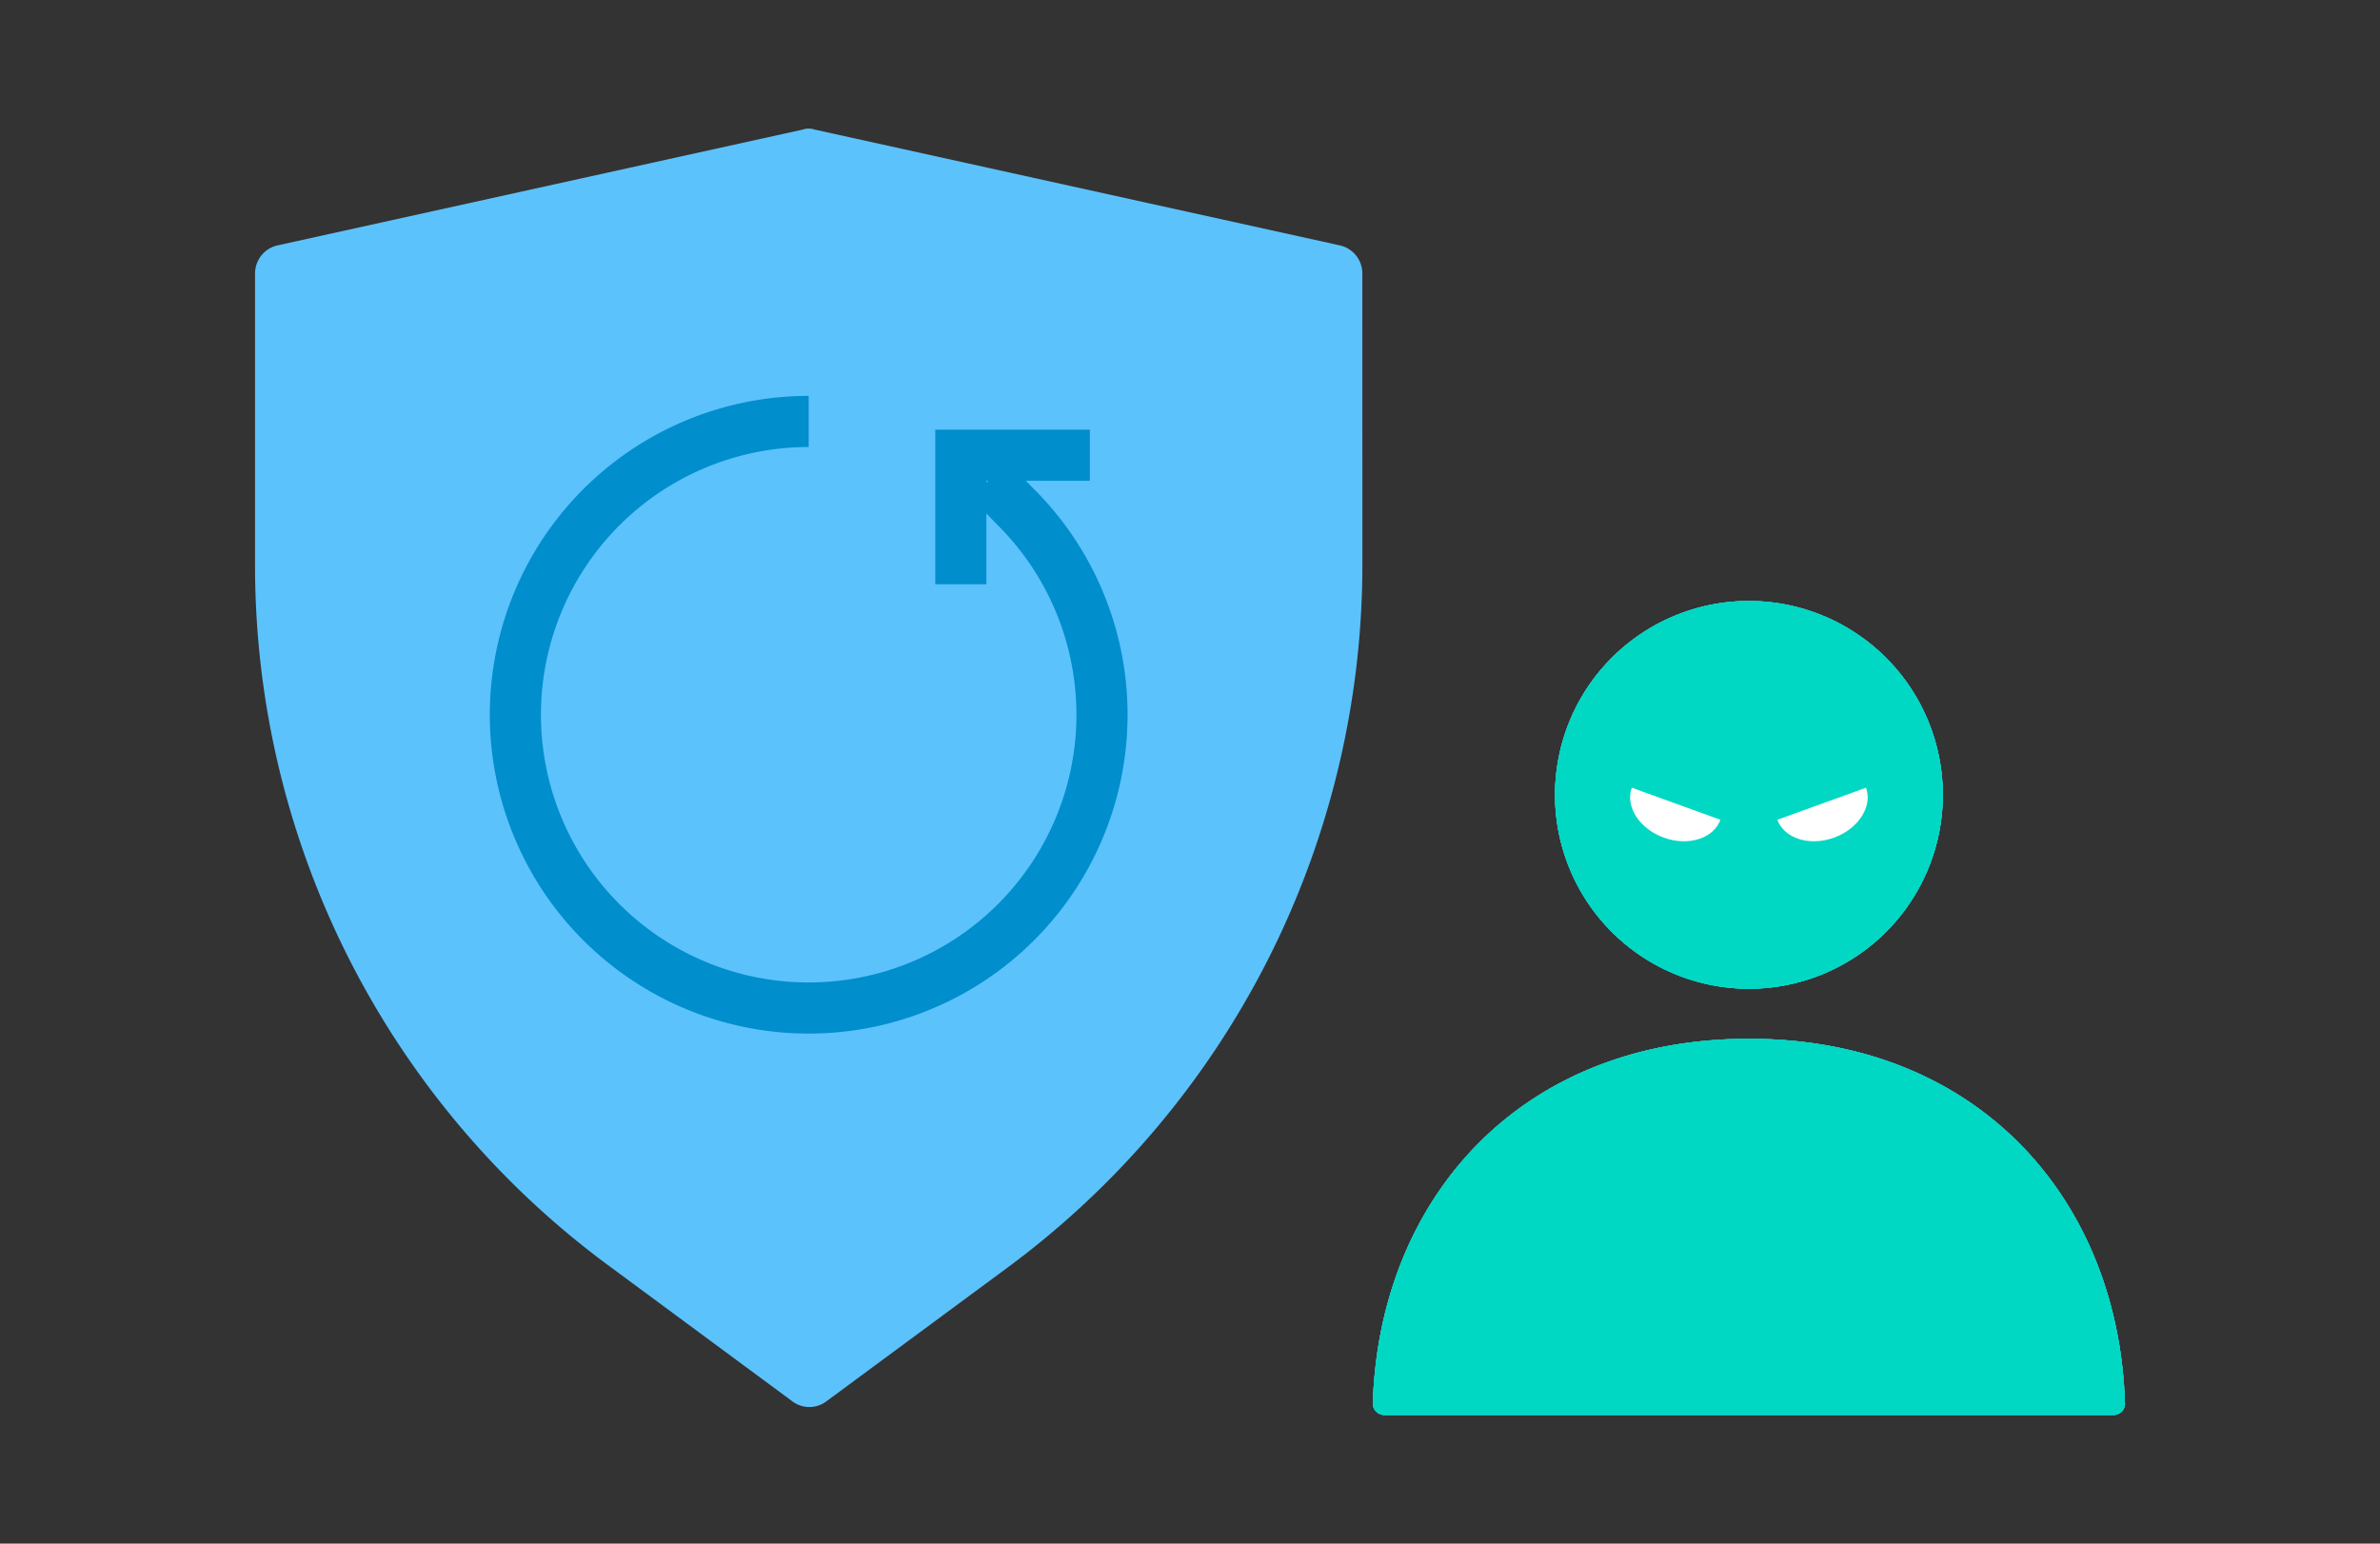 <svg id="グループ_1858" data-name="グループ 1858" xmlns="http://www.w3.org/2000/svg" xmlns:xlink="http://www.w3.org/1999/xlink" width="185" height="120" viewBox="0 0 185 120">
  <rect x="0" y="0" width="185" height="120" fill="#333333" stroke="none"/>
  <defs>
    <clipPath id="clip-path">
      <rect id="長方形_2857" data-name="長方形 2857" width="185" height="120" fill="none"/>
    </clipPath>
  </defs>
  <g id="グループ_1857" data-name="グループ 1857" clip-path="url(#clip-path)">
    <g id="グループ_1854" data-name="グループ 1854">
      <g id="グループ_1853" data-name="グループ 1853" clip-path="url(#clip-path)">
        <g id="グループ_1849" data-name="グループ 1849" opacity="0">
          <g id="グループ_1848" data-name="グループ 1848">
            <g id="グループ_1847" data-name="グループ 1847" clip-path="url(#clip-path)">
              <rect id="長方形_2851" data-name="長方形 2851" width="185" height="120" fill="#32375d"/>
            </g>
          </g>
        </g>
        <g id="グループ_1852" data-name="グループ 1852" opacity="0">
          <g id="グループ_1851" data-name="グループ 1851">
            <g id="グループ_1850" data-name="グループ 1850" clip-path="url(#clip-path)">
              <rect id="長方形_2853" data-name="長方形 2853" width="185" height="120" fill="#32375d"/>
            </g>
          </g>
        </g>
      </g>
    </g>
    <g id="グループ_1856" data-name="グループ 1856">
      <g id="グループ_1855" data-name="グループ 1855" clip-path="url(#clip-path)">
        <path id="パス_4341" data-name="パス 4341" d="M151.016,61.791A15.071,15.071,0,1,1,135.945,46.72,15.072,15.072,0,0,1,151.016,61.791Zm14.156,47.3c-.478-15.732-11.3-28.337-29.229-28.337s-28.747,12.6-29.229,28.337a.889.889,0,0,0,.871.906h56.7a.889.889,0,0,0,.893-.886v-.02Z" fill="#5cc2fc"/>
        <path id="パス_4342" data-name="パス 4342" d="M151.016,61.791A15.071,15.071,0,1,1,135.945,46.72,15.072,15.072,0,0,1,151.016,61.791Zm14.156,47.3c-.478-15.732-11.3-28.337-29.229-28.337s-28.747,12.6-29.229,28.337a.889.889,0,0,0,.871.906h56.7a.889.889,0,0,0,.893-.886v-.02Z" fill="#5cc2fc"/>
        <path id="パス_4343" data-name="パス 4343" d="M133.731,63.728c-.527,1.456-2.5,2.079-4.4,1.391s-3.017-2.427-2.49-3.884" fill="#5cc2fc"/>
        <path id="パス_4344" data-name="パス 4344" d="M138.158,63.728c.527,1.456,2.5,2.079,4.4,1.391s3.017-2.427,2.49-3.884" fill="#5cc2fc"/>
        <path id="パス_4345" data-name="パス 4345" d="M151.016,61.791A15.071,15.071,0,1,1,135.945,46.72,15.072,15.072,0,0,1,151.016,61.791Zm14.156,47.3c-.478-15.732-11.3-28.337-29.229-28.337s-28.747,12.6-29.229,28.337a.889.889,0,0,0,.871.906h56.7a.889.889,0,0,0,.893-.886v-.02Z" fill="#00d8c3"/>
        <path id="パス_4346" data-name="パス 4346" d="M151.016,61.791A15.071,15.071,0,1,1,135.945,46.72,15.072,15.072,0,0,1,151.016,61.791Zm14.156,47.3c-.478-15.732-11.3-28.337-29.229-28.337s-28.747,12.6-29.229,28.337a.889.889,0,0,0,.871.906h56.7a.889.889,0,0,0,.893-.886v-.02Z" fill="#00d8c3"/>
        <path id="パス_4347" data-name="パス 4347" d="M133.731,63.728c-.527,1.456-2.5,2.079-4.4,1.391s-3.017-2.427-2.49-3.884" fill="#fff"/>
        <path id="パス_4348" data-name="パス 4348" d="M138.158,63.728c.527,1.456,2.5,2.079,4.4,1.391s3.017-2.427,2.49-3.884" fill="#fff"/>
        <path id="パス_4349" data-name="パス 4349" d="M105.9,43.859a67.962,67.962,0,0,1-27.61,54.7L64.273,108.909a2.2,2.2,0,0,1-2.719,0L47.54,98.556a67.624,67.624,0,0,1-27.715-54.7V21.269a2.238,2.238,0,0,1,1.778-2.2l40.788-8.994a1.445,1.445,0,0,1,.941,0l40.787,8.994a2.238,2.238,0,0,1,1.778,2.2Z" fill="#5cc2fc"/>
        <path id="パス_4350" data-name="パス 4350" d="M62.861,32.762a22.8,22.8,0,1,0,16.016,6.573L76.9,37.3" fill="none" stroke="#008ecc" stroke-miterlimit="10" stroke-width="3.975"/>
        <path id="パス_4351" data-name="パス 4351" d="M84.718,35.387H74.687V45.418" fill="none" stroke="#008ecc" stroke-miterlimit="10" stroke-width="3.975"/>
      </g>
    </g>
  </g>
</svg>
